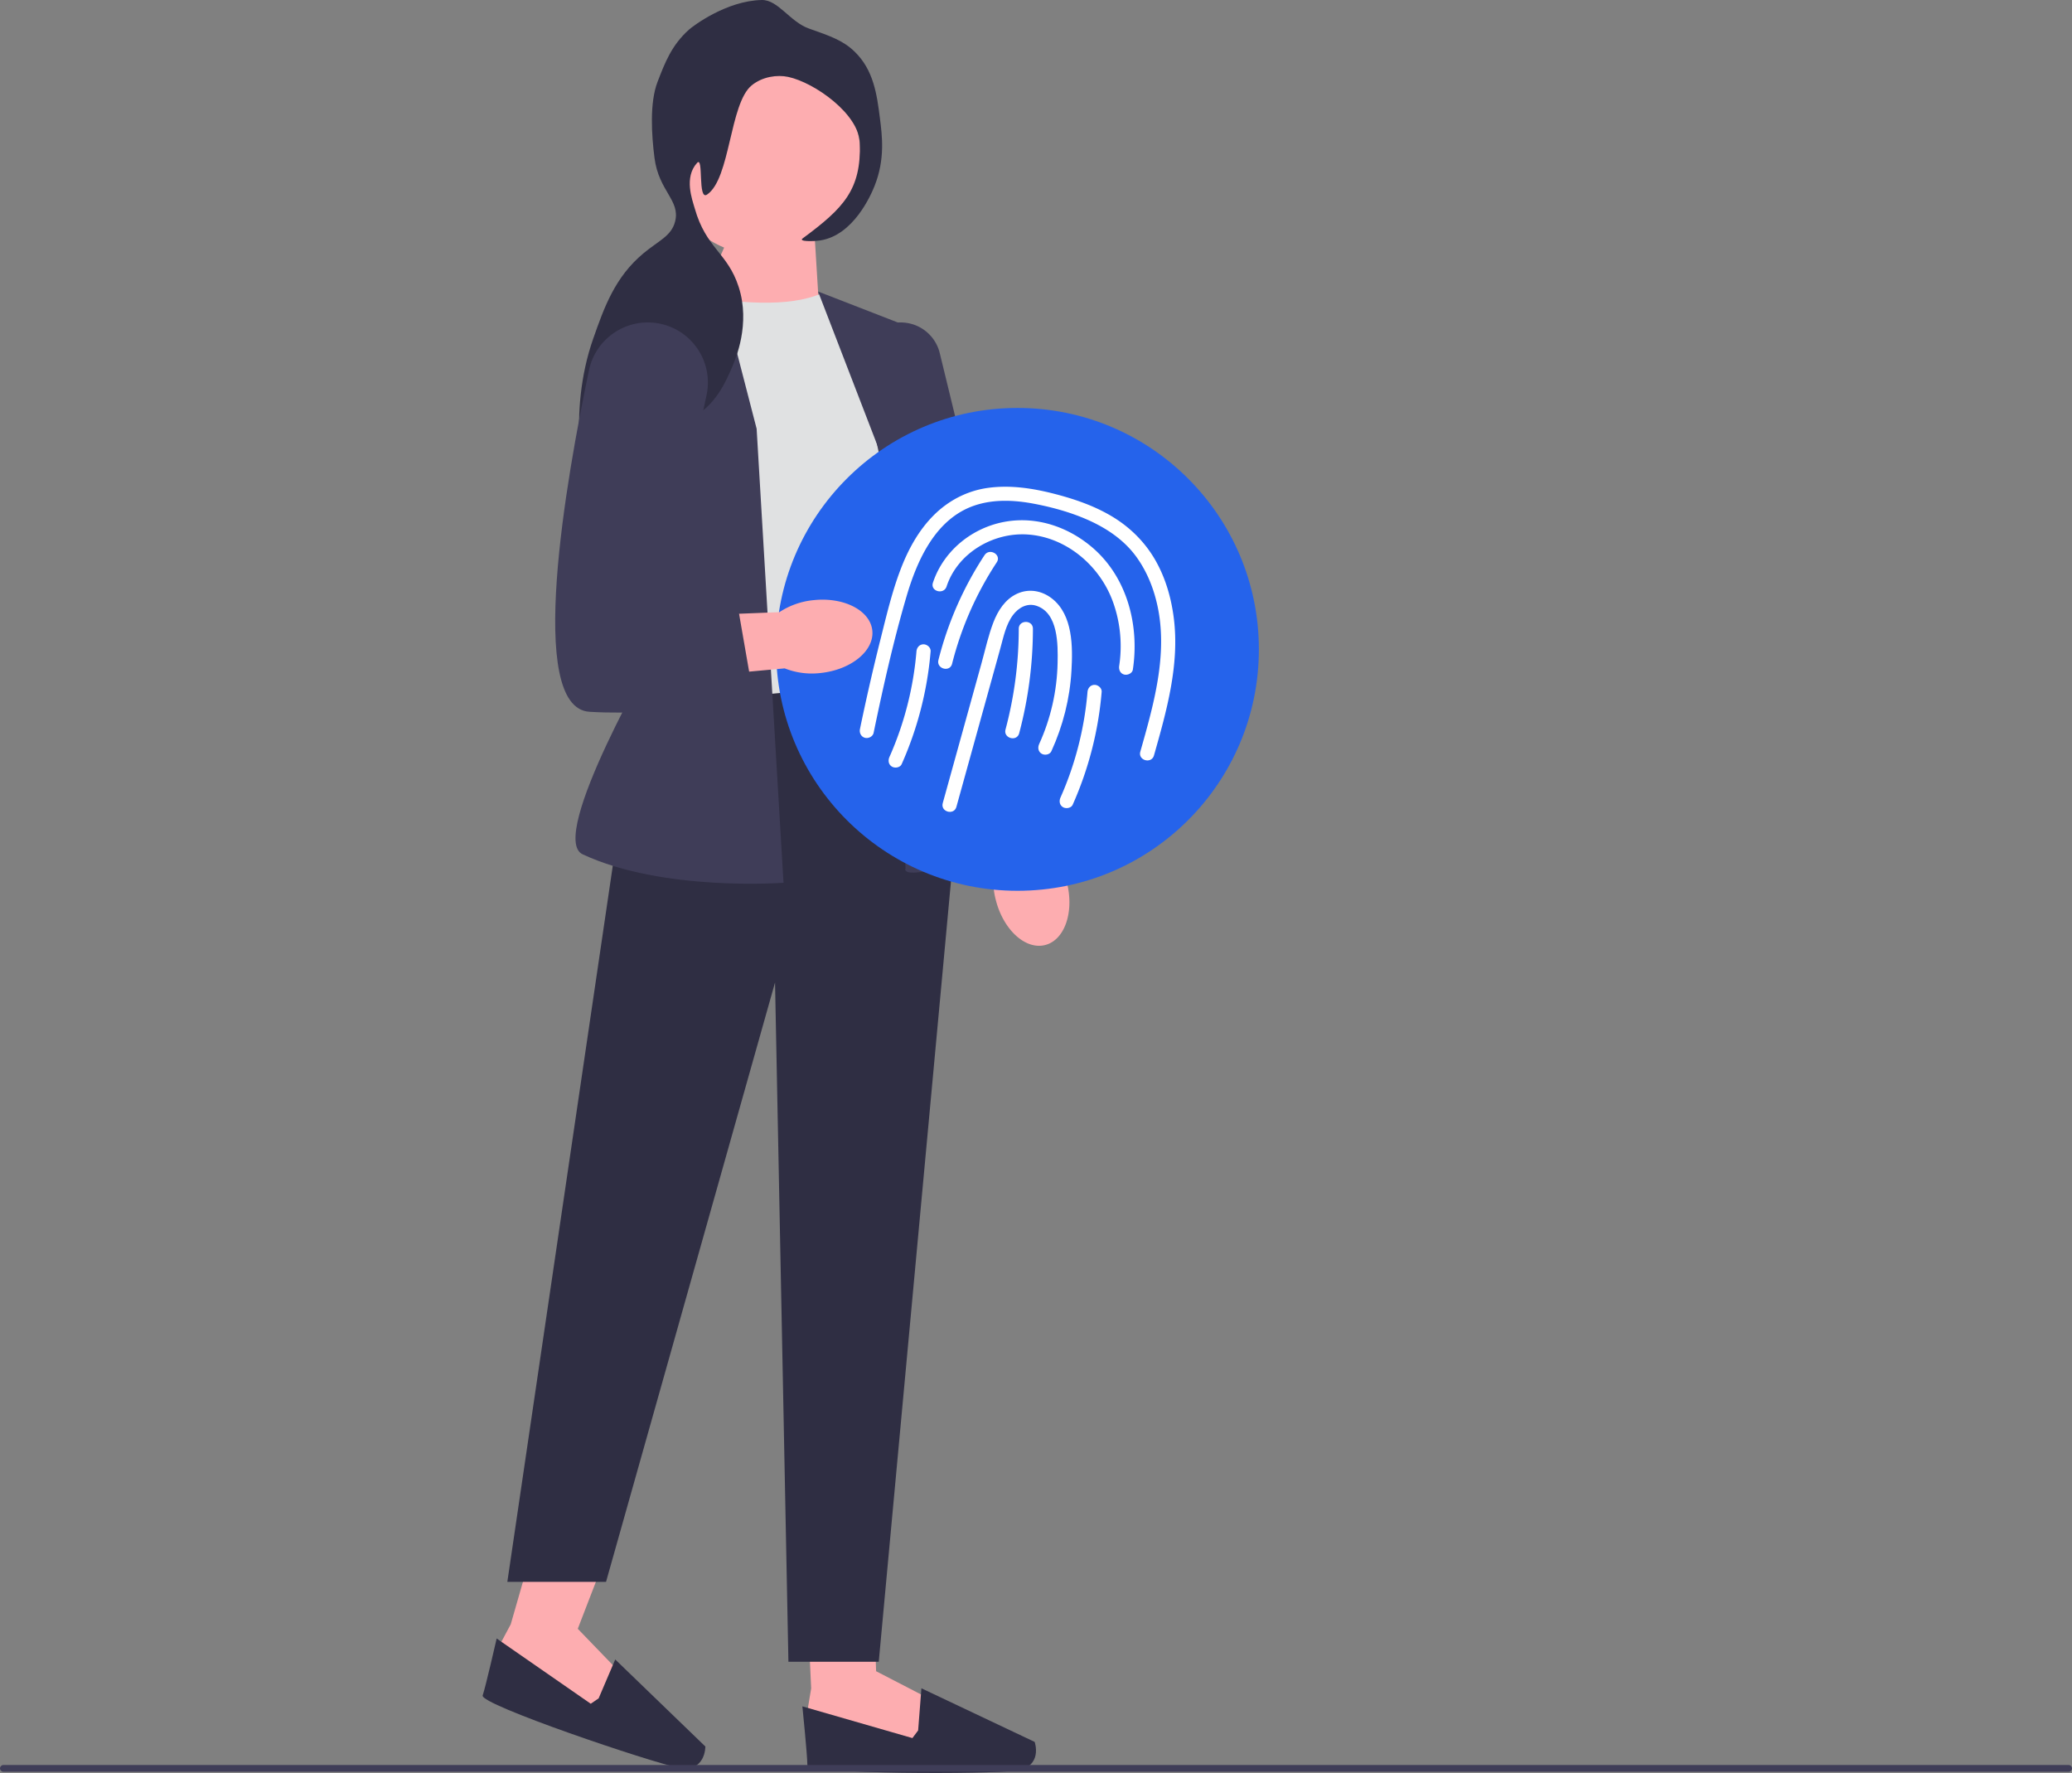 <?xml version="1.0" encoding="utf-8"?>
<svg xmlns="http://www.w3.org/2000/svg" height="625.997" width="731.67">
  <rect width="100%" height="100%" fill="#808080" stroke="none"/>
  <path d="M376.763 311.697c2.62 10.5-.885 20.353-7.828 22.007-6.944 1.653-14.695-5.518-17.315-16.023a26.121 26.121 0 0 1-.145-12.784l-10.519-44.63 21.865-4.46 8.048 44.471a26.492 26.492 0 0 1 5.894 11.419ZM285.095 566.897l1.347 29.252-1.349 8.095 4.721 9.443 37.099 4.047 2.024-17.538-19.561-10.118-.569-16.528-23.712-6.653z" fill="#fdadb0"/>
  <path d="m324.215 610.989-2.023 2.698-38.852-11.196s1.753 17.267 1.753 20.64 64.08 3.372 73.722 2.023 6.546-10.118 6.546-10.118l-39.987-18.929-1.159 14.882Z" fill="#2f2e43"/>
  <path d="m188.439 545.365-8.085 28.144-3.868 7.237 1.451 10.458 33.853 15.707 7.529-15.968-15.294-15.846 9.594-24.878-25.18-4.854z" fill="#fdadb0"/>
  <path d="m211.392 599.657-2.78 1.909-33.226-23.041s-3.865 16.92-4.945 20.115 59.63 23.702 69.198 25.51 9.44-7.49 9.44-7.49l-31.827-30.73-5.86 13.727Z" fill="#2f2e43"/>
  <path d="m287.71 83.967 1.417 23.006-42.958 2.179 13.302-30.31 28.239 5.125z" fill="#fdadb0"/>
  <path d="M290.223 103.531c-11.515 5.136-29.932 3.731-50.803 0l-3.262 144.597s65.288 13.126 87.736-11.093L312.079 118.89l-21.856-15.359Z" fill="#e0e1e2"/>
  <path d="m316.805 240.579-92.17 9.11-45.485 308.847h34.852l59.68-211.627 4.726 239.834h31.899l27.173-293.59-20.675-52.574z" fill="#2f2e43"/>
  <path d="m252.524 94.67-30.968 18.327c-11.732 6.942-17.261 20.956-13.43 34.039l23.933 81.746s-38.974 66.958-26.31 72.865c28.46 13.274 70.927 10.042 70.927 10.042l-9.492-160.309-14.66-56.71ZM288.877 102.924l35.017 13.603 8.27 101.014 23.16 81.376c-39.228 14.319-35.565 7.646-35.565 7.646l-6.498-140.415-24.384-63.224Z" fill="#3f3d58"/>
  <path d="m340.03 297.196-.12-.553-35.793-165.55c-1-4.626.279-9.263 3.508-12.723 3.23-3.46 7.77-5.053 12.453-4.372a14.17 14.17 0 0 1 11.783 10.721l39.316 161.606-31.146 10.871Z" fill="#3f3d58"/>
  <circle cx="269.07" cy="55.227" fill="#fdadb0" r="34.852"/>
  <path d="M285.651 10.073c7.677 2.698 12.07 4.242 16.093 8.119 6.797 6.548 7.919 15.298 8.96 23.428.816 6.36 1.87 14.585-1.854 23.98-1.271 3.207-7.437 17.493-19.238 19.298-2.318.355-7.76.448-6.191-.71 14.515-10.717 20.71-17.186 20.202-33.702-.315-10.262-15.996-21.342-25.307-23.334-3.923-.839-9.145-.072-12.89 3.002-7.825 6.424-7.49 32.99-15.743 38.544-3.393 2.284-1.132-13.793-3.523-11.186-4.718 5.145-1.692 13.023-.844 16.023 4.021 14.23 11.604 15.623 15.532 27.776 4.24 13.12-1.097 25.473-2.363 28.402-2.201 5.095-5.98 13.84-14.613 18.036-10.958 5.325-19.596-1.61-24.69 4.336-2.848 3.323-1.308 6.843-6.451 17.18-1.68 3.374-2.52 5.062-3.262 5.002-3.518-.283-9.212-28.438-.002-54.658 3.865-11.004 7.652-21.784 17.803-30.215 5.366-4.456 9.867-6.06 11.148-11.265 1.83-7.436-5.77-10.61-7.293-22.341-1.042-8.024-1.773-19.5 1.06-26.855 2.675-6.945 4.998-12.975 11.076-18.442 1.46-1.313 13.245-10.238 25.741-10.49 5.753-.115 9.98 7.728 16.65 10.072Z" fill="#2f2e43"/>
  <circle cx="359.294" cy="229.28" fill="#2563eb" r="85.243"/>
  <g fill="#fff">
    <path d="m337.725 284.894 15.524-56c1.102-3.973 1.954-8.387 4.476-11.76 1.95-2.607 5.016-4.313 8.261-3.24 7.737 2.556 7.612 13.72 7.475 20.234-.208 9.833-2.427 19.644-6.513 28.594-.56 1.227-.35 2.69.897 3.42 1.074.629 2.857.338 3.42-.896 4.091-8.962 6.523-18.555 7.089-28.398.488-8.493.524-19.694-6.837-25.482-3.598-2.83-8.19-3.67-12.408-1.714-4.169 1.932-6.714 5.933-8.315 10.076-1.78 4.606-2.84 9.546-4.157 14.299l-4.246 15.316-9.487 34.222c-.861 3.105 3.961 4.43 4.821 1.329Z"/>
    <path d="M359.896 258.897a144.067 144.067 0 0 0 4.851-36.885c.004-3.218-4.996-3.223-5 0a138.564 138.564 0 0 1-4.673 35.556c-.829 3.112 3.993 4.44 4.822 1.329Z"/>
    <path d="M308.494 258.752c3.35-16.156 6.978-32.365 11.629-48.204 3.771-12.843 10.274-27.397 23.998-32.054 6.816-2.313 14.203-1.94 21.18-.598 6.917 1.33 13.924 3.311 20.3 6.34 6.036 2.868 11.62 6.82 15.593 12.265 3.922 5.374 6.364 11.612 7.68 18.107 3.056 15.073-.54 30.47-4.57 44.999a933.015 933.015 0 0 1-1.632 5.793c-.882 3.1 3.941 4.424 4.821 1.33 4.453-15.663 9.077-32.025 7.003-48.464-.897-7.109-2.891-14.093-6.445-20.35-3.642-6.411-8.896-11.652-15.195-15.462-6.353-3.842-13.504-6.287-20.665-8.123-7.607-1.95-15.522-3.15-23.356-2.06-7.388 1.027-14.043 4.53-19.274 9.818-5.36 5.418-8.983 12.187-11.658 19.262-2.949 7.803-4.875 16-6.903 24.077a783.584 783.584 0 0 0-7.328 31.995c-.274 1.321.386 2.702 1.746 3.076 1.24.34 2.8-.418 3.076-1.747Z"/>
    <path d="M334.263 207.066c3.9-11.83 16.455-19.156 28.612-18.344 13.474.9 25.154 10.74 29.884 23.124 2.811 7.358 3.637 15.457 2.455 23.243-.203 1.333.336 2.688 1.746 3.075 1.182.325 2.871-.403 3.075-1.746 2.362-15.562-1.979-32.52-14.226-43.043-5.743-4.935-12.777-8.35-20.307-9.373-7.241-.984-14.541.357-20.952 3.882-7.032 3.867-12.587 10.205-15.108 17.853-1.01 3.063 3.817 4.376 4.821 1.33ZM323.625 229.998c-1.074 12.826-4.307 25.509-9.537 37.272-.548 1.233-.358 2.686.897 3.42 1.065.624 2.87.344 3.42-.896a123.051 123.051 0 0 0 10.22-39.796c.112-1.348-1.23-2.5-2.5-2.5-1.447 0-2.387 1.148-2.5 2.5ZM384.02 244.315c-1.073 12.826-4.306 25.509-9.536 37.273-.548 1.232-.358 2.686.897 3.42 1.065.623 2.869.343 3.42-.897a123.051 123.051 0 0 0 10.22-39.796c.112-1.347-1.23-2.5-2.5-2.5-1.447 0-2.387 1.149-2.5 2.5Z"/>
    <path d="M336.205 234.364a117.272 117.272 0 0 1 15.77-35.814c1.773-2.696-2.555-5.204-4.318-2.524a121.52 121.52 0 0 0-16.273 37.009c-.787 3.121 4.033 4.452 4.821 1.33Z"/>
  </g>
  <path d="M0 624.383c0 .66.53 1.19 1.19 1.19h729.29c.66 0 1.19-.53 1.19-1.19 0-.66-.53-1.19-1.19-1.19H1.19c-.66 0-1.19.53-1.19 1.19Z" fill="#3f3d58"/>
  <path d="M287.343 211.895c10.763-1.132 20.032 3.711 20.702 10.818.67 7.106-7.51 13.783-18.278 14.914a26.121 26.121 0 0 1-12.68-1.637l-45.66 4.2-1.37-22.272 45.158-1.776a26.491 26.491 0 0 1 12.128-4.247Z" fill="#fdadb0"/>
  <path d="M231.713 114.053c-11.053-1.556-21.422 5.71-23.72 16.634-8.015 38.107-22.397 119.28.192 120.636 29.537 1.772 57.891-5.316 57.891-5.316l-7.088-40.76-23.039-2.363 13.552-63.386c2.573-12.036-5.601-23.728-17.788-25.445Z" fill="#3f3d58"/>
</svg>